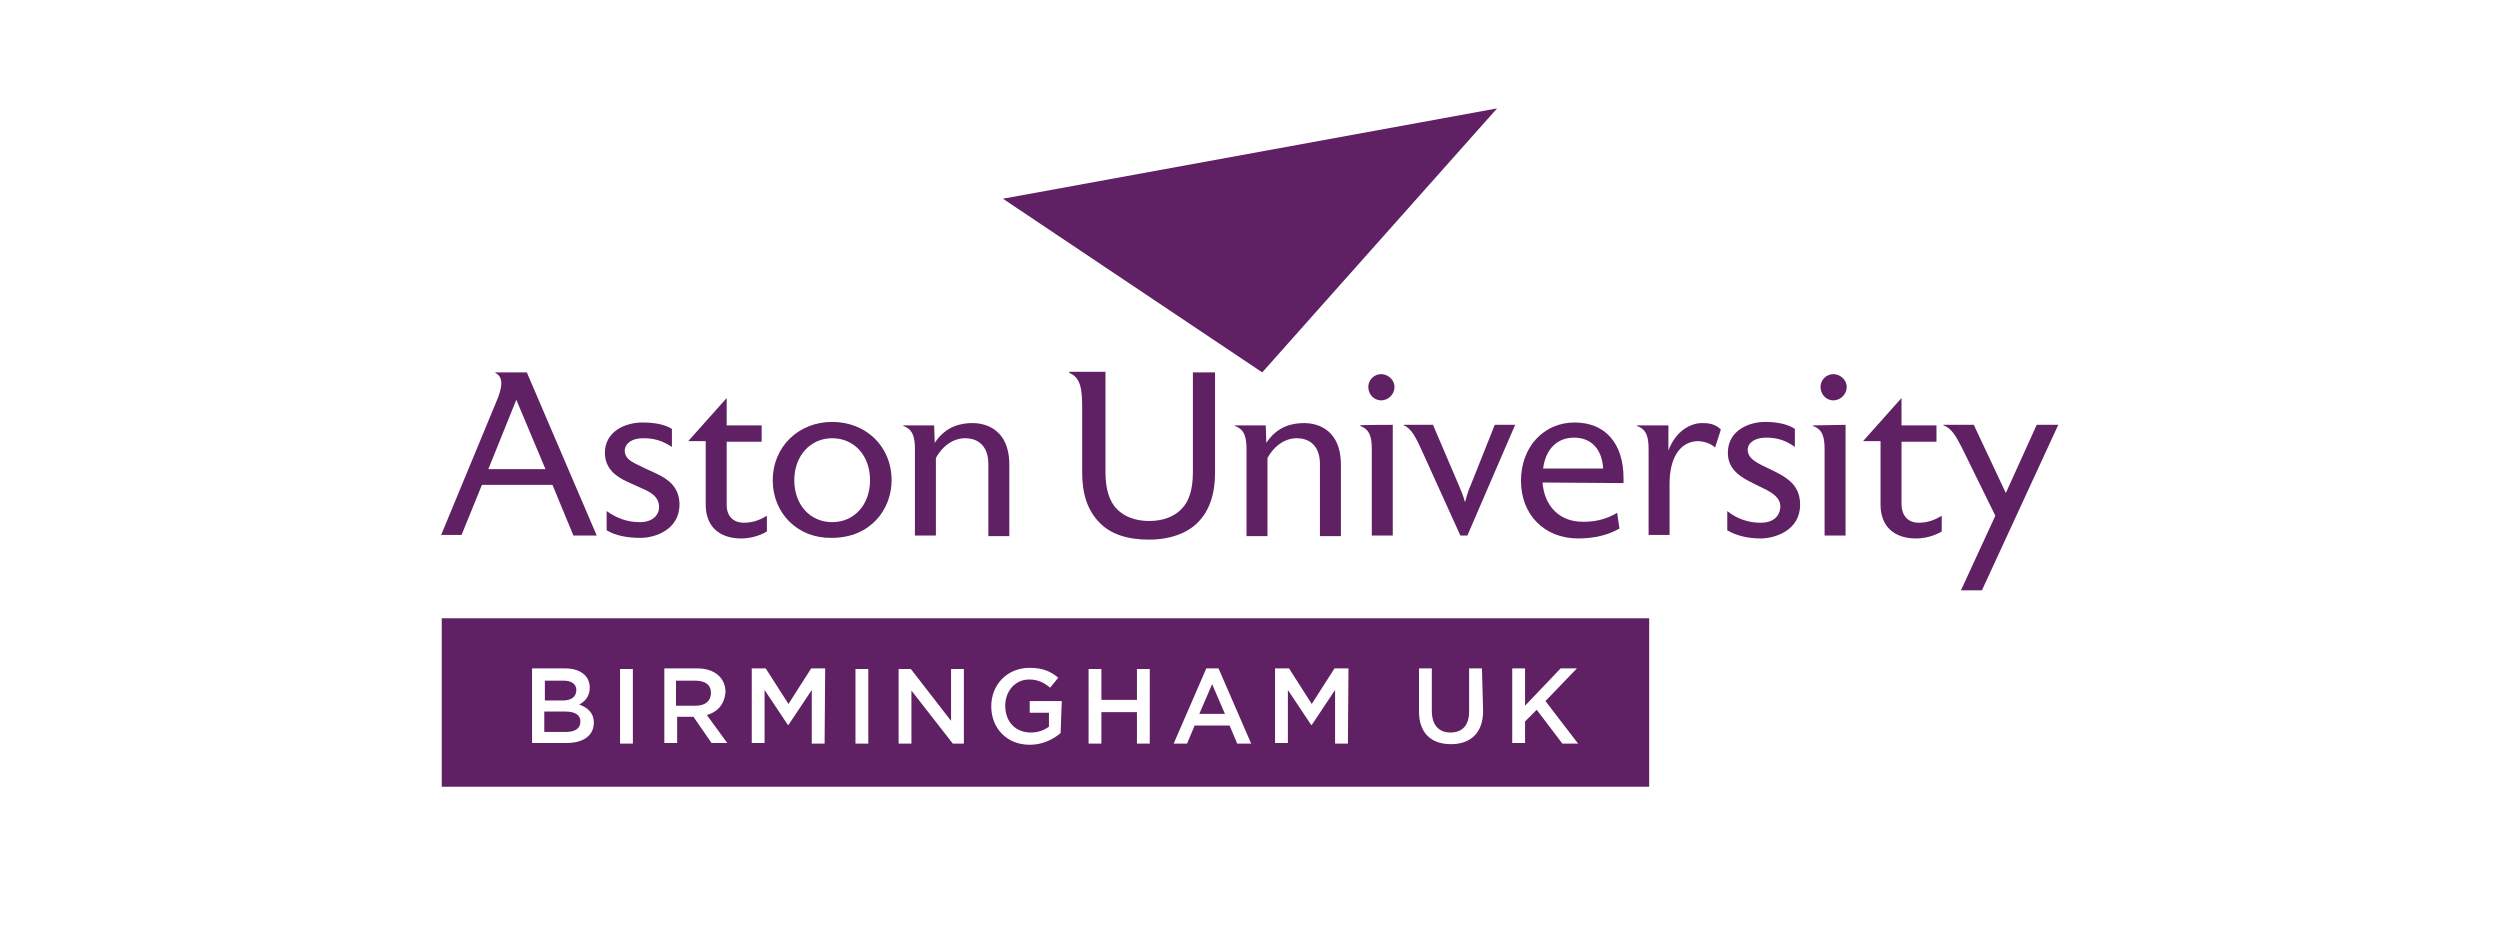 <svg xmlns="http://www.w3.org/2000/svg" xmlns:xlink="http://www.w3.org/1999/xlink" id="Layer_1" x="0px" y="0px" viewBox="0 0 429 159" style="enable-background:new 0 0 429 159;" xml:space="preserve"><style type="text/css">	.st0{fill:#602064;}</style><g>	<polygon class="st0" points="216.6,63.9 256.9,18.6 172.1,34.1  "></polygon>	<g>		<path class="st0" d="M329.2,89.7c1.5,0,2.7-0.4,4-1.2v2.7c-1.3,0.8-3,1.2-4.4,1.2c-3.8,0-6.1-2.1-6.1-5.8V75.7h-3l6.6-7.4V73h6    v2.8h-6v10.6C326.3,88.8,327.7,89.7,329.2,89.7"></path>		<path class="st0" d="M208.5,63.9v17.2c0,3.6-0.9,6.5-3,8.6l0,0c-1.8,1.8-4.7,2.9-8.4,2.9s-6.6-1-8.4-2.9c-2.1-2.1-3-5-3-8.6V70.1    c0-3.2-0.2-5.3-2.2-6.1v-0.2h6.2v17.2c0,2.8,0.6,5,2,6.4c1.3,1.3,3.2,2,5.5,2s4.2-0.7,5.5-2c1.4-1.4,2-3.5,2-6.4V63.9L208.5,63.9    L208.5,63.9z"></path>		<path class="st0" d="M213.9,77.2c0-1.9-0.2-3.5-2-4.1v-0.1h5.3l0.1,3c1.9-2.9,4.5-3.4,6.5-3.4c1.5,0,6.3,0.5,6.3,7.2v12.2h-3.6    V79.6c0-2.8-1.5-4.4-4-4.4c-1.9,0-3.8,1.2-5,3.4v13.4h-3.6L213.9,77.2"></path>		<path class="st0" d="M239,72.9v19h-3.6V77.2c0-1.9-0.2-3.5-2-4.1v-0.1C233.5,72.9,239,72.9,239,72.9z"></path>		<path class="st0" d="M234.8,66.4c0-1.2,1-2.2,2.2-2.2c1.2,0,2.3,1,2.3,2.2c0,1.2-1,2.3-2.3,2.3C235.7,68.7,234.8,67.6,234.8,66.4"></path>		<path class="st0" d="M316.7,72.9v19h-3.6V77.2c0-1.9-0.2-3.5-2-4.1v-0.1L316.7,72.9L316.7,72.9z"></path>		<path class="st0" d="M312.4,66.4c0-1.2,1-2.2,2.2-2.2s2.3,1,2.3,2.2c0,1.2-1,2.3-2.3,2.3S312.4,67.6,312.4,66.4"></path>		<path class="st0" d="M260,72.9l-8.2,19h-1.2l-6.8-15c-0.8-1.7-1.6-3.4-2.9-3.9v-0.1h5l4.4,10.3c0.2,0.5,0.8,1.8,1.1,3    c0.3-1.2,0.7-2.4,1-3l4.1-10.3H260L260,72.9z"></path>		<path class="st0" d="M264.7,82.8c0.3,4,2.8,6.4,6.1,6.7c2.7,0.2,4.9-0.4,6.7-1.5l0.4,2.7c-1.9,1.1-4.3,1.7-7.1,1.7    c-5.8,0-9.8-4.1-9.8-9.9s3.9-10,9.2-10c5.2,0,8.4,3.5,8.4,9.6v0.8L264.7,82.8L264.7,82.8z M264.8,80.4h10.3c-0.2-3.3-2-5.3-5-5.3    S265.2,77.2,264.8,80.4"></path>		<path class="st0" d="M291.2,75.7c-3.1,0.2-4.7,3.1-4.7,7.3v8.8h-3.6V77.2c0-1.9-0.2-3.5-2-4.1V73h5.4c0,0.4,0,4.3,0,4.3    c1.3-3.4,3.8-4.7,5.8-4.7c1,0,2.2,0.1,3.2,1.1c-0.1,0.3-0.8,2.6-1,3.1C293.6,76.1,292.4,75.7,291.2,75.7"></path>		<path class="st0" d="M308.9,86.6c0,4.5-4.4,5.8-6.8,5.8c-2.2,0-4.2-0.5-5.7-1.4v-3.3c1.6,1.3,3.6,2,5.7,2c2.4,0,3.3-1.3,3.4-2.6    c0.1-1.3-0.8-2.2-2.3-3c-1.3-0.6-2.6-1.3-3.2-1.6c-1.7-0.9-3.5-2.2-3.5-4.8c0-3.9,3.7-5.3,6.4-5.3c2.1,0,3.9,0.4,5.1,1.2v3.1    c-1.5-1.1-3-1.6-4.9-1.6s-3.1,0.8-3.2,2c0,1.2,0.8,1.8,1.8,2.4c0.9,0.5,2.1,1,3.6,1.8C307.1,82.3,308.9,83.6,308.9,86.6"></path>		<path class="st0" d="M353.2,72.9l-13.1,28.4h-3.6l5.9-12.8l-5.7-11.6c-0.9-1.7-1.7-3.4-3.2-3.9v-0.1h5.2l5.5,11.7l5.3-11.7    L353.2,72.9L353.2,72.9z"></path>		<path class="st0" d="M127.6,89.7c1.5,0,2.7-0.4,4-1.2v2.7c-1.3,0.8-3,1.2-4.4,1.2c-3.8,0-6.1-2.1-6.1-5.8V75.7h-3l6.6-7.4V73h6    v2.8h-6v10.6C124.6,88.8,126.1,89.7,127.6,89.7"></path>		<path class="st0" d="M132.6,82.4c0-5.7,4.4-10,10.2-10s10.2,4.2,10.2,10c0,4.9-3.5,9.9-10.3,9.9C136.9,92.4,132.6,88.1,132.6,82.4     M136.3,82.4c0,4.2,2.7,7.2,6.5,7.2c3.8,0,6.5-3,6.5-7.2c0-4.2-2.7-7.2-6.5-7.2C139,75.2,136.3,78.3,136.3,82.4"></path>		<path class="st0" d="M98.4,91.9h4l-12-28H85V64c1.5,0.7,1.2,2.6,0.1,5.1l-9.4,22.7h3.5l3.5-8.6h12.1L98.4,91.9z M83.8,80.5    l4.8-11.9l5,11.9C93.6,80.5,83.8,80.5,83.8,80.5z"></path>		<path class="st0" d="M157,77.2c0-1.9-0.2-3.5-2-4.1v-0.1h5.3l0.1,3c1.9-2.9,4.5-3.4,6.5-3.4c1.5,0,6.3,0.5,6.3,7.2v12.2h-3.6V79.6    c0-2.8-1.5-4.4-4-4.4c-1.9,0-3.8,1.2-5,3.4v13.3h-3.6L157,77.2L157,77.2z"></path>		<path class="st0" d="M116.6,86.4c0.1,4.5-4.2,5.9-6.7,5.9c-2.3,0-4.3-0.4-5.8-1.3v-3.3c1.7,1.2,3.5,1.9,5.7,1.9    c2.3,0,3.3-1.3,3.3-2.6c0-1.3-0.8-2.2-2.3-2.9c-1.3-0.6-2.6-1.2-3.3-1.5c-1.7-0.8-3.6-2.1-3.7-4.7c-0.1-4,3.7-5.4,6.4-5.4    c2.1,0,3.8,0.3,5.1,1.1v3.1c-1.5-1-2.9-1.5-4.9-1.5c-1.9,0-3.1,0.8-3.2,2.1c0,1.2,0.9,1.8,1.9,2.3c1,0.5,2.1,1,3.6,1.7    C114.6,82.2,116.5,83.5,116.6,86.4"></path>		<path class="st0" d="M282.9,106.1H75.8V135h207.2V106.1z M101.9,124c0,2.3-1.9,3.5-4.7,3.5h-5.9v-12.8h5.7c2.6,0,4.2,1.3,4.2,3.3    c0,1.6-0.9,2.4-1.8,2.9C100.8,121.4,101.9,122.3,101.9,124 M108.6,127.6h-2.2v-12.8h2.2V127.6z M121.3,122.7l3.5,4.8h-2.7    l-3.1-4.5h-2.8v4.5h-2.2v-12.8h5.7c2.9,0,4.8,1.6,4.8,4.1C124.3,120.9,123.1,122.2,121.3,122.7 M141.5,127.6h-2.2v-9.2l-4,6h-0.1    l-4-6v9.1h-2.2v-12.8h2.4l3.9,6.1l3.9-6.1h2.4L141.5,127.6L141.5,127.6z M149,127.6h-2.2v-12.8h2.2V127.6z M165.4,127.6h-1.9    l-7.1-9.1v9.1h-2.2v-12.8h2.1l6.9,8.9v-8.9h2.2V127.6L165.4,127.6z M182,125.8c-1.3,1.1-3.1,2-5.3,2c-4,0-6.6-2.9-6.6-6.6    s2.7-6.6,6.6-6.6c2.2,0,3.6,0.6,4.9,1.7l-1.4,1.7c-1-0.8-2-1.4-3.6-1.4c-2.4,0-4.1,2-4.1,4.5c0,2.7,1.7,4.6,4.4,4.6    c1.2,0,2.3-0.4,3.1-1v-2.4h-3.3v-2h5.5L182,125.8L182,125.8L182,125.8z M197.3,127.6h-2.2v-5.4H189v5.4h-2.2v-12.8h2.2v5.3h6.1    v-5.3h2.2V127.6z M214.7,127.6h-2.4l-1.3-3.1H205l-1.3,3.1h-2.3l5.6-12.9h2.1L214.7,127.6L214.7,127.6z M231.3,127.6h-2.2v-9.2    l-4,6H225l-4-6v9.1h-2.2v-12.8h2.4l3.9,6.1l3.9-6.1h2.4L231.3,127.6L231.3,127.6L231.3,127.6z M254.5,122c0,3.8-2.2,5.7-5.5,5.7    c-3.4,0-5.5-1.9-5.5-5.6v-7.4h2.2v7.3c0,2.4,1.2,3.7,3.2,3.7s3.2-1.2,3.2-3.6v-7.4h2.2L254.5,122L254.5,122L254.5,122z     M265.2,120.3l5.6,7.3h-2.7l-4.4-5.8l-2,2v3.7h-2.2v-12.8h2.2v6.4l6.1-6.4h2.8L265.2,120.3L265.2,120.3z M205.8,122.5h4.4    l-2.2-5.1L205.8,122.5L205.8,122.5z M119.4,121.1c1.6,0,2.6-0.8,2.6-2.2c0-1.4-1-2.1-2.7-2.1h-3.3v4.3H119.4L119.4,121.1z     M99.6,123.8c0-1.1-0.9-1.7-2.6-1.7h-3.6v3.5h3.7C98.7,125.6,99.6,125,99.6,123.8 M98.9,118.4c0-1-0.8-1.6-2.2-1.6h-3.2v3.4h3.1    C98,120.2,98.9,119.6,98.9,118.4"></path>	</g></g></svg>